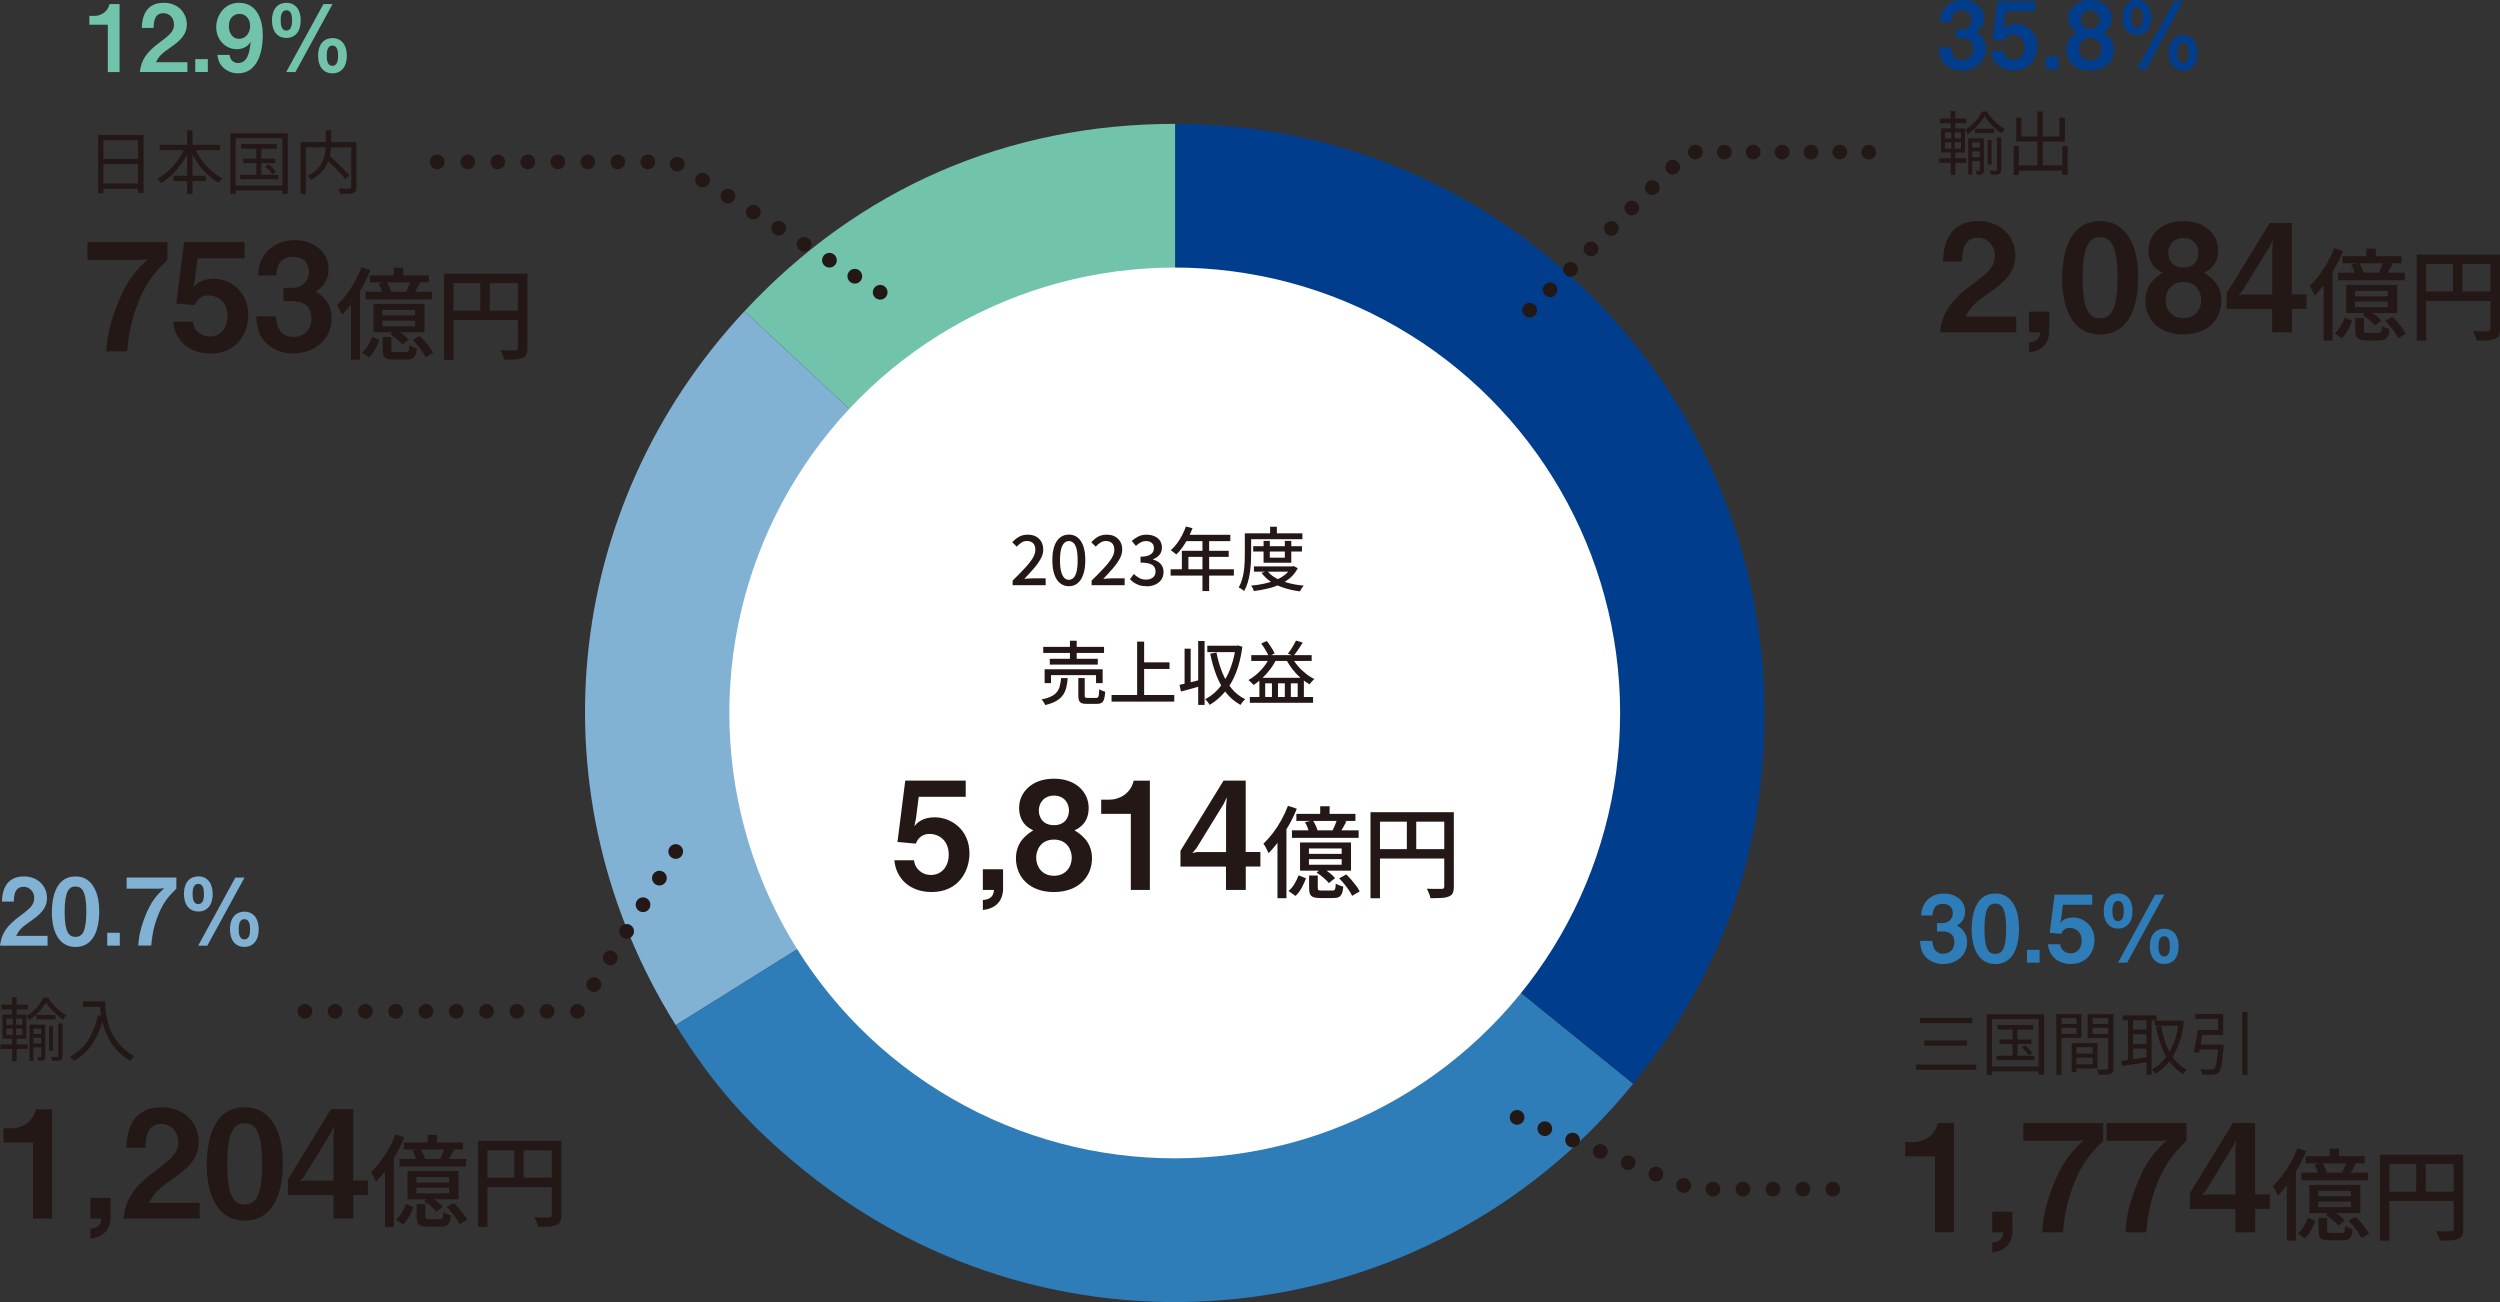<?xml version="1.0" encoding="UTF-8"?>
<svg id="_レイヤー_2" data-name="レイヤー_2" xmlns="http://www.w3.org/2000/svg" viewBox="0 0 339.93 177.05">
  <rect x="0" y="0" width="339.93" height="177.05" fill="#333333" stroke="none"/>
  <defs>
    <style>
      .cls-1 {
        fill: #2e7db9;
      }

      .cls-2 {
        stroke-dasharray: 0 4.08;
      }

      .cls-2, .cls-3, .cls-4, .cls-5, .cls-6, .cls-7 {
        fill: none;
        stroke: #231815;
        stroke-linecap: round;
        stroke-linejoin: round;
        stroke-width: 2px;
      }

      .cls-8 {
        fill: #81b2d4;
      }

      .cls-9 {
        fill: #fff;
      }

      .cls-4 {
        stroke-dasharray: 0 4.25;
      }

      .cls-5 {
        stroke-dasharray: 0 4.08;
      }

      .cls-10 {
        fill: #71c3ac;
      }

      .cls-11 {
        fill: #231815;
      }

      .cls-6 {
        stroke-dasharray: 0 3.93;
      }

      .cls-12 {
        fill: #003e8d;
      }

      .cls-7 {
        stroke-dasharray: 0 4.12;
      }
    </style>
  </defs>
  <g id="_レイヤー_1-2" data-name="レイヤー_1">
    <g>
      <g>
        <g>
          <path class="cls-10" d="M159.81,96.94l-58.58-54.63c15.6-16.73,35.71-25.47,58.58-25.47v80.1Z"/>
          <path class="cls-8" d="M159.81,96.94l-67.93,42.45c-19.41-31.06-15.63-70.29,9.35-97.08l58.58,54.63Z"/>
          <path class="cls-1" d="M159.81,96.94l62.25,50.41c-27.84,34.38-78.28,39.68-112.66,11.84-7.56-6.12-12.36-11.55-17.52-19.8l67.93-42.45Z"/>
          <path class="cls-12" d="M159.81,96.94V16.84c44.24,0,80.1,35.86,80.1,80.1,0,19.16-5.8,35.52-17.85,50.41l-62.25-50.41Z"/>
        </g>
        <circle class="cls-9" cx="159.73" cy="96.94" r="60.56"/>
      </g>
      <g>
        <path class="cls-11" d="M137.69,79.57v-.63c.65-.63,1.2-1.2,1.66-1.69.46-.49.81-.94,1.06-1.34.24-.4.37-.77.37-1.13,0-.25-.04-.47-.13-.65-.08-.18-.21-.32-.39-.42-.17-.1-.39-.15-.65-.15s-.52.08-.74.23c-.23.15-.43.33-.62.54l-.61-.6c.3-.33.61-.58.94-.76.33-.18.72-.27,1.18-.27.42,0,.79.08,1.1.25.31.17.56.41.73.71.17.3.26.66.26,1.07s-.11.82-.34,1.24c-.23.42-.54.86-.93,1.31-.39.45-.83.93-1.31,1.43.18-.02.38-.04.58-.05s.39-.02.56-.02h1.77v.93h-4.48Z"/>
        <path class="cls-11" d="M145.34,79.71c-.46,0-.87-.14-1.2-.41-.34-.27-.6-.67-.78-1.2s-.27-1.17-.27-1.93.09-1.4.27-1.91c.18-.52.44-.9.78-1.17s.74-.4,1.2-.4.85.13,1.19.4c.33.26.59.65.77,1.17.18.51.27,1.15.27,1.91s-.09,1.4-.27,1.93-.44.92-.77,1.2c-.33.27-.73.41-1.19.41ZM145.34,78.84c.23,0,.44-.09.62-.26s.32-.46.42-.85c.1-.39.15-.91.15-1.55s-.05-1.16-.15-1.54c-.1-.38-.24-.65-.42-.82-.18-.17-.39-.25-.62-.25s-.44.08-.62.25c-.18.17-.33.44-.43.82-.1.38-.16.89-.16,1.54s.05,1.17.16,1.55c.1.39.25.67.43.85.18.18.39.26.62.26Z"/>
        <path class="cls-11" d="M148.43,79.57v-.63c.65-.63,1.2-1.2,1.66-1.69.46-.49.81-.94,1.06-1.34.24-.4.37-.77.37-1.13,0-.25-.04-.47-.13-.65-.08-.18-.21-.32-.39-.42-.17-.1-.39-.15-.65-.15s-.52.08-.74.23c-.23.15-.43.33-.62.54l-.61-.6c.3-.33.61-.58.94-.76.33-.18.72-.27,1.18-.27.42,0,.79.08,1.1.25.31.17.56.41.73.71.17.3.26.66.26,1.07s-.11.82-.34,1.24c-.23.42-.54.86-.93,1.31-.39.45-.83.93-1.31,1.43.18-.02.38-.04.58-.05s.39-.02.56-.02h1.77v.93h-4.48Z"/>
        <path class="cls-11" d="M155.91,79.71c-.36,0-.69-.04-.97-.13s-.53-.21-.74-.35c-.21-.15-.4-.31-.56-.48l.53-.7c.21.2.44.38.71.53.26.15.57.23.93.23.26,0,.49-.04.69-.13s.35-.21.46-.38c.11-.16.16-.36.16-.58,0-.25-.06-.47-.18-.65-.12-.18-.33-.32-.63-.42-.3-.1-.71-.15-1.23-.15v-.81c.46,0,.82-.05,1.08-.16.26-.1.45-.24.57-.41.12-.17.17-.37.17-.58,0-.3-.09-.54-.28-.71-.19-.17-.45-.26-.78-.26-.26,0-.51.06-.74.18-.23.12-.44.28-.65.48l-.56-.68c.28-.24.58-.45.9-.61.33-.16.69-.24,1.08-.24s.78.07,1.1.21.57.34.75.6c.18.26.27.58.27.95,0,.39-.11.71-.33.98-.22.26-.51.46-.87.6v.05c.26.06.5.17.72.32.22.15.39.34.51.57.13.23.19.5.19.81,0,.41-.11.76-.32,1.05-.21.29-.49.51-.84.66-.35.15-.74.23-1.16.23Z"/>
        <path class="cls-11" d="M159.17,77.4h8.6v.87h-8.6v-.87ZM161.25,71.59l.9.24c-.18.46-.38.91-.61,1.35s-.48.85-.75,1.23-.55.71-.85.99c-.06-.05-.13-.11-.22-.19-.09-.08-.19-.15-.28-.22-.1-.07-.18-.13-.26-.16.3-.26.57-.56.83-.9.26-.34.49-.71.7-1.11s.39-.81.54-1.22ZM160.7,74.89h6.37v.83h-5.48v2.12h-.89v-2.95ZM161.25,72.72h6.04v.86h-6.47l.43-.86ZM163.5,73.16h.91v7.21h-.91v-7.21Z"/>
        <path class="cls-11" d="M169.26,72.52h.86v2.69c0,.37-.01.78-.03,1.22-.02.45-.07.9-.13,1.37s-.16.92-.29,1.36c-.13.44-.3.84-.5,1.21-.05-.05-.12-.11-.21-.17-.09-.07-.18-.13-.28-.19-.09-.06-.18-.1-.25-.13.19-.34.35-.71.46-1.1.11-.4.2-.8.25-1.22.05-.42.09-.83.1-1.23s.02-.77.02-1.11v-2.69ZM169.71,72.52h7.38v.8h-7.38v-.8ZM175.57,77.01h.18l.16-.04.55.29c-.26.5-.59.93-1,1.29-.41.35-.88.65-1.4.9-.53.25-1.09.44-1.69.58s-1.23.26-1.88.34c-.02-.11-.08-.23-.15-.38-.08-.15-.15-.27-.22-.36.6-.06,1.18-.14,1.74-.26.56-.12,1.09-.28,1.57-.48.49-.2.91-.44,1.28-.73.37-.29.65-.63.85-1.03v-.12ZM170.4,74.27h6.63v.72h-6.63v-.72ZM170.5,77.01h5.3v.72h-5.3v-.72ZM172.3,77.6c.29.39.68.72,1.18,1,.5.28,1.07.5,1.71.67.64.17,1.34.29,2.08.36-.06.06-.12.14-.19.24-.07.09-.13.19-.19.28-.06.09-.1.18-.14.26-.77-.1-1.49-.26-2.15-.47-.66-.21-1.25-.49-1.77-.82-.52-.34-.95-.75-1.3-1.22l.77-.28ZM171.81,73.54h.85v2.29h2.04v-2.29h.88v2.98h-3.77v-2.98ZM172.7,71.62h.92v1.35h-.92v-1.35Z"/>
      </g>
      <g>
        <path class="cls-11" d="M144.27,92.2h.91c-.04.48-.1.92-.2,1.3-.1.39-.25.73-.47,1.03-.21.3-.51.56-.9.79-.39.22-.89.41-1.5.55-.02-.08-.06-.16-.11-.25s-.12-.19-.18-.28-.13-.17-.19-.23c.55-.12,1-.26,1.33-.43s.59-.37.77-.61c.18-.24.3-.51.38-.82s.13-.66.17-1.05ZM141.85,87.96h8.27v.82h-8.27v-.82ZM142.04,91h7.89v1.89h-.9v-1.09h-6.12v1.09h-.87v-1.89ZM142.74,89.58h6.53v.79h-6.53v-.79ZM145.48,87.12h.92v2.88h-.92v-2.88ZM146.6,92.2h.89v2.37c0,.14.02.24.08.27s.17.06.35.06h1.12c.11,0,.2-.03.25-.08s.09-.17.12-.34c.02-.17.04-.43.06-.77.06.05.14.1.24.14.09.04.19.08.3.12.1.03.19.06.27.09-.03.43-.08.77-.16,1.01-.08.24-.2.41-.35.5-.16.09-.37.14-.63.14h-1.32c-.32,0-.57-.03-.74-.1-.17-.07-.29-.19-.36-.35s-.1-.39-.1-.67v-2.39Z"/>
        <path class="cls-11" d="M151.14,94.5h8.53v.9h-8.53v-.9ZM154.62,87.24h.95v7.74h-.95v-7.74ZM155.13,90.06h3.89v.9h-3.89v-.9Z"/>
        <path class="cls-11" d="M160.39,93.12c.37-.08.82-.18,1.34-.31.52-.13,1.05-.26,1.58-.4l.11.83c-.49.14-.98.28-1.48.42s-.95.26-1.36.37l-.2-.91ZM161.07,88.2h.83v5.1h-.83v-5.1ZM162.92,87.16h.87v8.69h-.87v-8.69ZM168.03,87.8h.15l.16-.04.59.18c-.18,1.34-.47,2.52-.87,3.54-.4,1.02-.91,1.89-1.52,2.61s-1.3,1.31-2.07,1.75c-.04-.08-.09-.17-.16-.27-.07-.1-.15-.19-.22-.28-.08-.09-.15-.17-.23-.22.53-.26,1.03-.62,1.48-1.06.45-.45.86-.97,1.22-1.58.36-.61.67-1.28.91-2.03.25-.74.43-1.55.55-2.41v-.2ZM164.16,87.8h4.1v.87h-4.1v-.87ZM165.41,88.73c.18.96.44,1.86.77,2.68.33.83.76,1.56,1.27,2.19.51.63,1.14,1.12,1.87,1.48-.07.05-.14.12-.23.21-.08.09-.16.19-.24.29-.08.1-.14.19-.18.27-.77-.43-1.42-.98-1.95-1.65-.53-.68-.97-1.46-1.32-2.36-.35-.9-.63-1.88-.84-2.96l.85-.15Z"/>
        <path class="cls-11" d="M172.7,89.28l.89.27c-.23.5-.51.97-.85,1.41-.33.45-.69.85-1.08,1.22-.39.37-.79.69-1.22.96-.04-.06-.11-.14-.19-.22-.08-.08-.17-.17-.26-.25-.09-.08-.17-.15-.24-.2.62-.35,1.19-.8,1.71-1.36.52-.55.93-1.16,1.23-1.83ZM169.94,94.77h8.6v.79h-8.6v-.79ZM170.14,89.08h8.21v.79h-8.21v-.79ZM171.23,92.16h6.06v3.02h-.84v-2.27h-.93v2.27h-.82v-2.27h-.93v2.27h-.82v-2.27h-.92v2.27h-.79v-3.02ZM171.49,87.5l.75-.34c.14.17.29.35.42.56.14.2.27.4.38.59s.21.37.28.53l-.8.41c-.06-.16-.15-.35-.26-.55s-.23-.41-.37-.62c-.13-.21-.27-.4-.41-.58ZM175.63,89.29c.2.41.46.81.79,1.2.32.39.68.74,1.08,1.06.39.32.8.58,1.21.78-.06.05-.13.12-.22.21s-.16.18-.23.26c-.07.09-.13.17-.18.25-.43-.23-.84-.53-1.25-.89-.41-.36-.78-.76-1.12-1.2-.34-.44-.63-.9-.88-1.38l.78-.29ZM176.21,87.1l.93.28c-.2.31-.41.63-.63.96-.22.32-.43.6-.62.82l-.77-.27c.13-.16.26-.35.4-.56.14-.21.27-.42.39-.64.12-.22.22-.42.31-.6Z"/>
      </g>
      <g>
        <path class="cls-11" d="M126.66,121.29c-2.97,0-4.84-1.87-5.05-4.32h2.67c.08,1,.94,2,2.32,2s2.4-1.1,2.4-2.75c0-2.1-1.51-2.83-2.56-2.83-.33,0-1.4,0-1.91,1.32l-2.5-.22,1.06-8.35h8.22v2.2h-6.39l-.37,2.93-.22,1.06c.35-.41,1.06-1.2,2.77-1.2,2.2,0,4.72,1.65,4.72,4.91,0,2.3-1.4,5.25-5.15,5.25Z"/>
        <path class="cls-11" d="M136.39,118.19v2.65c0,.39-.02,2.61-2.75,2.89v-1.36c1.38-.06,1.47-.94,1.51-1.36h-1.51v-2.81h2.75Z"/>
        <path class="cls-11" d="M143.31,121.29c-3.34.02-5.17-2.08-5.17-4.58,0-2.28,1.53-3.28,2.36-3.81-1.79-.79-1.93-2.36-1.93-3.05,0-2.06,1.67-3.97,4.74-3.97s4.72,1.91,4.72,3.97c0,.73-.14,2.26-1.93,3.05.85.53,2.38,1.53,2.38,3.81,0,2.5-1.85,4.58-5.17,4.58ZM143.31,114.16c-1.85,0-2.42,1.49-2.42,2.46,0,1.16.75,2.46,2.42,2.46s2.42-1.3,2.42-2.46c0-.98-.59-2.46-2.42-2.46ZM143.31,108.18c-1.36,0-2.06,1-2.06,2.02,0,.96.57,2,2.06,2s2.04-1.04,2.04-2c0-1.02-.67-2.02-2.04-2.02Z"/>
        <path class="cls-11" d="M153.76,121v-10.34h-4.03v-1.93h1.18c1.08,0,2.79-.65,3.24-2.58h2.2v14.86h-2.58Z"/>
        <path class="cls-11" d="M169.39,117.83v3.18h-2.69v-3.18h-6.19v-2.14l5.86-9.55h3.01v9.71h2v1.97h-2ZM166.4,109.28l-3.7,6.03-.57.69.57-.14h4.01v-6.13l.1-1.34-.41.9Z"/>
        <path class="cls-11" d="M175.14,109.57l1.19.39c-.3.75-.65,1.5-1.07,2.23s-.85,1.43-1.32,2.09c-.47.66-.96,1.23-1.45,1.73-.04-.1-.1-.23-.18-.39-.08-.16-.17-.33-.26-.5-.09-.17-.18-.3-.26-.4.44-.42.87-.9,1.29-1.45.42-.55.8-1.14,1.15-1.77.35-.63.65-1.28.9-1.94ZM173.7,113.21l1.21-1.22h.01v10.14h-1.22v-8.92ZM176.58,119.02l1,.41c-.15.41-.35.83-.58,1.27-.23.44-.51.81-.85,1.12l-.95-.67c.31-.25.58-.58.82-.98.24-.4.42-.78.55-1.15ZM175.67,112.9h9.07v1.03h-9.07v-1.03ZM176.27,110.66h8.03v.96h-8.03v-.96ZM176.77,114.55h6.93v3.84h-6.93v-3.84ZM177.43,111.79l1.09-.23c.13.2.25.42.37.67.12.25.21.47.25.67l-1.14.26c-.05-.18-.12-.4-.22-.67-.1-.26-.22-.5-.35-.71ZM177.98,115.37v.73h4.45v-.73h-4.45ZM177.98,116.82v.76h4.45v-.76h-4.45ZM178,119.05h1.18v1.7c0,.14.03.24.1.28.06.04.21.06.43.06h1.45c.12,0,.21-.02.27-.06.06-.04.11-.13.14-.27.03-.14.04-.35.05-.62.12.08.28.16.48.24s.39.13.55.17c-.04.42-.1.74-.2.96-.1.23-.24.38-.42.47-.18.09-.43.13-.73.13h-1.74c-.42,0-.74-.04-.96-.12-.23-.08-.38-.22-.47-.41-.09-.2-.13-.47-.13-.81v-1.71ZM179.03,118.64l.77-.62c.33.19.65.41.98.67.33.25.58.49.75.71l-.84.68c-.16-.21-.4-.45-.73-.73-.32-.28-.64-.51-.94-.7ZM179.51,109.63h1.28v1.53h-1.28v-1.53ZM181.79,111.38l1.29.31c-.15.28-.31.56-.46.83s-.3.51-.43.71l-1-.29c.11-.24.22-.5.35-.79.12-.29.21-.55.26-.77ZM182.09,119.43l.96-.53c.24.22.47.46.71.74.24.28.46.55.66.82.2.27.35.52.46.75l-1.03.6c-.1-.22-.24-.47-.43-.75s-.4-.56-.63-.85c-.23-.29-.46-.54-.7-.78Z"/>
        <path class="cls-11" d="M186.35,110.44h10.64v1.28h-9.35v10.42h-1.29v-11.7ZM187.06,115.46h9.95v1.28h-9.95v-1.28ZM191.29,111.11h1.28v4.99h-1.28v-4.99ZM196.39,110.44h1.29v10.11c0,.37-.05.66-.14.87-.09.21-.27.37-.54.47-.24.11-.57.18-.98.2-.41.03-.91.04-1.52.04-.02-.13-.05-.27-.11-.42-.05-.15-.11-.31-.18-.46-.06-.15-.13-.29-.2-.41.3,0,.58.02.85.02s.51,0,.73,0c.21,0,.36,0,.44,0,.13,0,.22-.02.27-.07s.08-.13.08-.25v-10.1Z"/>
      </g>
      <g>
        <path class="cls-11" d="M263.68,21.51h3.67v.63h-3.67v-.63ZM263.79,16.12h3.59v.63h-3.59v-.63ZM263.94,17.46h3.24v3.28h-3.24v-3.28ZM264.46,17.99v.85h2.18v-.85h-2.18ZM264.46,19.35v.87h2.18v-.87h-2.18ZM265.23,15.1h.63v2.6h-.63v-2.6ZM265.32,17.73h.47v2.74h.08v3.32h-.62v-3.32h.08v-2.74ZM269.85,15.81c-.15.27-.35.55-.58.85-.24.29-.5.58-.79.85-.29.27-.59.51-.91.72-.04-.09-.1-.19-.16-.3-.07-.11-.13-.21-.19-.28.32-.19.63-.42.92-.69.29-.27.56-.57.8-.88s.43-.62.57-.91h.65c.19.32.42.63.69.93.26.3.54.58.84.82.29.25.59.45.89.62-.06.08-.13.18-.2.3-.07.12-.13.22-.18.32-.29-.18-.58-.4-.87-.66-.29-.26-.56-.53-.81-.82-.25-.29-.47-.57-.65-.85ZM267.63,18.82h1.76v.54h-1.24v4.39h-.52v-4.93ZM267.95,20.09h1.54v.5h-1.54v-.5ZM267.95,21.38h1.54v.54h-1.54v-.54ZM268.54,17.51h2.61v.59h-2.61v-.59ZM269.22,18.82h.53v4.34c0,.13-.01.24-.04.32-.03.08-.08.14-.17.19-.08.04-.17.07-.3.08-.12,0-.27.01-.44.01,0-.07-.02-.15-.06-.25-.03-.1-.06-.18-.09-.26h.47c.06,0,.09-.03.09-.1v-4.33ZM270.27,19.03h.53v3.32h-.53v-3.32ZM271.55,18.67h.57v4.41c0,.16-.02.28-.06.37-.04.09-.11.16-.22.21-.11.04-.25.07-.43.08-.18,0-.41.01-.68.01-.01-.08-.04-.17-.07-.27-.03-.1-.07-.19-.12-.27.2,0,.38,0,.54,0s.26,0,.31,0c.1,0,.15-.05.15-.13v-4.41Z"/>
        <path class="cls-11" d="M273.8,19.87h.71v3.91h-.71v-3.91ZM274.15,22.49h6.65v.7h-6.65v-.7ZM274.15,16h.71v2.57h5.17v-2.57h.73v3.25h-6.61v-3.25ZM277.03,15.16h.73v7.73h-.73v-7.73ZM280.42,19.87h.73v3.89h-.73v-3.89Z"/>
      </g>
      <g>
        <path class="cls-11" d="M263.78,45.18c.37-2.65,1.28-4.23,4.64-6.7,2.18-1.59,2.83-2.4,2.83-3.7,0-1.4-.98-2.46-2.32-2.46-2.06,0-2.12,2.14-2.14,3.24h-2.59c.04-1.32.2-5.5,4.8-5.5,3.05,0,5.03,2.12,5.03,4.72,0,2.38-1.69,3.72-3.62,5.07-1.99,1.38-2.5,1.95-3.13,3.2h6.88v2.14h-10.38Z"/>
        <path class="cls-11" d="M278.64,42.37v2.65c0,.39-.02,2.61-2.75,2.89v-1.36c1.38-.06,1.47-.94,1.51-1.36h-1.51v-2.81h2.75Z"/>
        <path class="cls-11" d="M285.56,45.47c-4.72,0-5.17-5.54-5.17-7.45,0-2.44.43-7.96,5.17-7.96,1.87,0,3.11.92,3.91,2.18,1.02,1.63,1.26,3.6,1.26,5.52s-.31,7.71-5.17,7.71ZM285.52,32.26c-1.36,0-2.34,1-2.34,5.5-.02,4.7,1.06,5.52,2.38,5.52,1.49,0,2.36-1.14,2.36-5.52,0-4.7-1.06-5.5-2.4-5.5Z"/>
        <path class="cls-11" d="M296.88,45.47c-3.34.02-5.17-2.08-5.17-4.58,0-2.28,1.53-3.28,2.36-3.81-1.79-.79-1.93-2.36-1.93-3.05,0-2.06,1.67-3.97,4.74-3.97s4.72,1.91,4.72,3.97c0,.73-.14,2.26-1.93,3.05.85.53,2.38,1.53,2.38,3.81,0,2.5-1.85,4.58-5.17,4.58ZM296.88,38.34c-1.85,0-2.42,1.49-2.42,2.46,0,1.16.75,2.46,2.42,2.46s2.42-1.3,2.42-2.46c0-.98-.59-2.46-2.42-2.46ZM296.88,32.36c-1.36,0-2.06,1-2.06,2.02,0,.96.57,2,2.06,2s2.04-1.04,2.04-2c0-1.02-.67-2.02-2.04-2.02Z"/>
        <path class="cls-11" d="M311.64,42.01v3.18h-2.69v-3.18h-6.19v-2.14l5.86-9.55h3.01v9.71h2v1.97h-2ZM308.65,33.46l-3.7,6.03-.57.69.57-.14h4.01v-6.13l.1-1.34-.41.9Z"/>
        <path class="cls-11" d="M317.39,33.75l1.19.39c-.3.75-.65,1.5-1.07,2.23s-.85,1.43-1.32,2.09c-.47.66-.96,1.23-1.45,1.73-.04-.1-.1-.23-.18-.39-.08-.16-.17-.33-.26-.5-.09-.17-.18-.3-.26-.4.44-.42.87-.9,1.29-1.45.42-.55.8-1.14,1.15-1.77.35-.63.65-1.28.9-1.94ZM315.95,37.39l1.21-1.22h.01v10.14h-1.22v-8.92ZM318.83,43.2l1,.41c-.15.41-.35.83-.58,1.27-.23.44-.51.81-.85,1.12l-.95-.67c.31-.25.58-.58.82-.98.24-.4.42-.78.55-1.15ZM317.92,37.08h9.07v1.03h-9.07v-1.03ZM318.51,34.84h8.03v.96h-8.03v-.96ZM319.02,38.73h6.93v3.84h-6.93v-3.84ZM319.68,35.97l1.09-.23c.13.2.25.42.37.67.12.25.21.47.25.67l-1.14.26c-.05-.18-.12-.4-.22-.67-.1-.26-.22-.5-.35-.71ZM320.22,39.55v.73h4.45v-.73h-4.45ZM320.22,41v.76h4.45v-.76h-4.45ZM320.25,43.23h1.18v1.7c0,.14.03.24.1.28.06.04.21.06.43.06h1.45c.12,0,.21-.02.27-.06.06-.04.11-.13.14-.27.03-.14.04-.35.05-.62.12.08.28.16.48.24s.39.13.55.17c-.04.42-.1.74-.2.96-.1.23-.24.38-.42.47-.18.09-.43.13-.73.13h-1.74c-.42,0-.74-.04-.96-.12-.23-.08-.38-.22-.47-.41-.09-.2-.13-.47-.13-.81v-1.71ZM321.28,42.82l.77-.62c.33.19.65.41.98.67.33.25.58.49.75.71l-.84.68c-.16-.21-.4-.45-.73-.73-.32-.28-.64-.51-.94-.7ZM321.76,33.81h1.28v1.53h-1.28v-1.53ZM324.04,35.56l1.29.31c-.15.28-.31.56-.46.83s-.3.51-.43.71l-1-.29c.11-.24.22-.5.35-.79.12-.29.21-.55.26-.77ZM324.33,43.61l.96-.53c.24.22.47.46.71.74.24.28.46.55.66.82.2.27.35.52.46.75l-1.03.6c-.1-.22-.24-.47-.43-.75s-.4-.56-.63-.85c-.23-.29-.46-.54-.7-.78Z"/>
        <path class="cls-11" d="M328.6,34.62h10.64v1.28h-9.35v10.42h-1.29v-11.7ZM329.3,39.64h9.95v1.28h-9.95v-1.28ZM333.54,35.29h1.28v4.99h-1.28v-4.99ZM338.64,34.62h1.29v10.11c0,.37-.05.66-.14.87-.09.21-.27.37-.54.47-.24.11-.57.18-.98.2-.41.03-.91.04-1.52.04-.02-.13-.05-.27-.11-.42-.05-.15-.11-.31-.18-.46-.06-.15-.13-.29-.2-.41.3,0,.58.02.85.02s.51,0,.73,0c.21,0,.36,0,.44,0,.13,0,.22-.02.27-.07s.08-.13.08-.25v-10.1Z"/>
      </g>
      <g>
        <path class="cls-11" d="M260.52,144.75h8.19v.72h-8.19v-.72ZM261.07,138.4h7.12v.72h-7.12v-.72ZM261.67,141.48h5.78v.71h-5.78v-.71Z"/>
        <path class="cls-11" d="M270.14,137.91h7.8v8.24h-.74v-7.58h-6.34v7.58h-.72v-8.24ZM270.52,145.02h7.02v.66h-7.02v-.66ZM271.48,143.55h5.17v.6h-5.17v-.6ZM271.61,139.37h4.84v.63h-4.84v-.63ZM271.87,141.35h4.35v.61h-4.35v-.61ZM273.65,139.57h.67v4.31h-.67v-4.31ZM274.91,142.38l.46-.25c.18.15.36.32.55.52.18.19.32.37.41.52l-.49.29c-.09-.15-.23-.33-.41-.53-.18-.2-.35-.38-.53-.54Z"/>
        <path class="cls-11" d="M279.6,137.89h.71v8.27h-.71v-8.27ZM279.95,139.23h2.62v.52h-2.62v-.52ZM280,137.89h3.01v3.23h-3.01v-.54h2.35v-2.15h-2.35v-.55ZM281.69,141.84h.64v3.92h-.64v-3.92ZM281.99,141.84h3.21v3.44h-3.21v-.56h2.55v-2.33h-2.55v-.56ZM282.03,143.26h2.85v.55h-2.85v-.55ZM287.02,137.89v.55h-2.48v2.16h2.48v.55h-3.15v-3.25h3.15ZM284.29,139.23h2.68v.52h-2.68v-.52ZM286.66,137.89h.72v7.33c0,.22-.03.39-.09.52-.06.13-.17.22-.32.28-.15.06-.36.1-.62.11s-.59.02-.98.02c-.01-.07-.03-.15-.06-.24-.03-.09-.06-.18-.09-.26s-.07-.16-.1-.23c.19,0,.37,0,.55,0h.77c.08,0,.14-.02.17-.06s.05-.09.05-.17v-7.32Z"/>
        <path class="cls-11" d="M288.43,144.24c.31-.04.67-.09,1.07-.15s.83-.11,1.29-.18c.46-.07.91-.13,1.37-.2l.04.65c-.65.11-1.29.21-1.94.32-.64.1-1.21.19-1.7.26l-.13-.7ZM288.62,138.07h4.6v.67h-4.6v-.67ZM289.35,138.32h.68v6.11h-.68v-6.11ZM289.73,139.99h2.44v.64h-2.44v-.64ZM289.73,141.95h2.44v.64h-2.44v-.64ZM291.87,138.32h.69v7.81h-.69v-7.81ZM296.25,138.78h.13l.12-.03.45.12c-.15,1.26-.4,2.34-.76,3.26-.36.92-.8,1.7-1.33,2.34-.53.64-1.13,1.15-1.81,1.54-.06-.09-.13-.19-.22-.31s-.17-.21-.24-.28c.62-.32,1.18-.78,1.69-1.38.5-.6.92-1.32,1.27-2.18.34-.85.58-1.83.71-2.94v-.16ZM292.98,138.78h3.49v.69h-3.49v-.69ZM293.84,139.51c.17.9.41,1.75.71,2.52.31.78.69,1.46,1.15,2.05.46.59,1.02,1.05,1.66,1.38-.05.04-.11.1-.17.17-.06.07-.12.14-.18.21s-.1.14-.14.2c-.69-.38-1.27-.89-1.75-1.51s-.88-1.35-1.2-2.18c-.32-.83-.58-1.73-.78-2.72l.68-.13Z"/>
        <path class="cls-11" d="M298.83,140.05h.73c-.06.34-.12.7-.18,1.08-.07.38-.13.75-.2,1.1-.07.35-.13.66-.19.93l-.71-.11c.06-.26.13-.57.2-.91s.14-.7.2-1.06c.06-.37.11-.71.16-1.02ZM299.08,140.05h2.52v-1.51h-3.1v-.66h3.79v2.83h-3.21v-.66ZM298.84,142.04h2.99v.66h-3.09l.1-.66ZM301.61,142.04h.73c0,.08,0,.15,0,.2s0,.09,0,.13c-.06.74-.12,1.34-.17,1.81s-.13.83-.21,1.08c-.08.26-.17.44-.28.56-.1.11-.21.18-.32.22-.12.04-.26.07-.44.08-.15.01-.36.02-.64.01-.27,0-.56-.01-.86-.02,0-.11-.03-.24-.08-.38-.04-.14-.1-.26-.18-.36.31.03.61.04.89.05.28,0,.48.01.59.01.1,0,.18,0,.25-.02.06-.01.12-.04.17-.08.09-.08.17-.23.23-.46.07-.23.12-.57.18-1.01s.11-1.02.16-1.72v-.1ZM304.88,137.58h.71v8.57h-.71v-8.57Z"/>
      </g>
      <g>
        <path class="cls-11" d="M263.1,167.56v-10.34h-4.03v-1.93h1.18c1.08,0,2.79-.65,3.24-2.58h2.2v14.86h-2.58Z"/>
        <path class="cls-11" d="M273.64,164.75v2.65c0,.39-.02,2.61-2.75,2.89v-1.36c1.38-.06,1.47-.94,1.51-1.36h-1.51v-2.81h2.75Z"/>
        <path class="cls-11" d="M282.03,160.88c-1.16,2.89-1.34,4.91-1.53,6.68h-2.83c.1-1.36.22-3.01,1.4-6.11,1.38-3.66,2.73-4.97,4.25-6.43l-.92.1h-7.29v-2.42h10.87v2.42c-1.24,1.22-2.75,2.69-3.97,5.76Z"/>
        <path class="cls-11" d="M293.35,160.88c-1.16,2.89-1.34,4.91-1.53,6.68h-2.83c.1-1.36.22-3.01,1.4-6.11,1.38-3.66,2.73-4.97,4.25-6.43l-.92.1h-7.29v-2.42h10.87v2.42c-1.24,1.22-2.75,2.69-3.97,5.76Z"/>
        <path class="cls-11" d="M306.64,164.38v3.18h-2.69v-3.18h-6.19v-2.14l5.86-9.55h3.01v9.71h2v1.97h-2ZM303.65,155.83l-3.7,6.03-.57.69.57-.14h4.01v-6.13l.1-1.34-.41.9Z"/>
        <path class="cls-11" d="M312.39,156.13l1.19.39c-.3.75-.65,1.5-1.07,2.23s-.85,1.43-1.32,2.09c-.47.66-.96,1.23-1.45,1.73-.04-.1-.1-.23-.18-.39-.08-.16-.17-.33-.26-.5-.09-.17-.18-.3-.26-.4.44-.42.87-.9,1.29-1.45.42-.55.8-1.14,1.15-1.77.35-.63.65-1.28.9-1.94ZM310.95,159.77l1.21-1.22h.01v10.14h-1.22v-8.92ZM313.82,165.58l1,.41c-.15.41-.35.83-.58,1.27-.23.44-.51.81-.85,1.12l-.95-.67c.31-.25.58-.58.82-.98.24-.4.42-.78.55-1.15ZM312.92,159.45h9.07v1.03h-9.07v-1.03ZM313.51,157.21h8.03v.96h-8.03v-.96ZM314.01,161.11h6.93v3.84h-6.93v-3.84ZM314.68,158.34l1.09-.23c.13.2.25.42.37.67.12.25.21.47.25.67l-1.14.26c-.05-.18-.12-.4-.22-.67-.1-.26-.22-.5-.35-.71ZM315.22,161.92v.73h4.45v-.73h-4.45ZM315.22,163.38v.76h4.45v-.76h-4.45ZM315.25,165.6h1.18v1.7c0,.14.03.24.1.28.06.04.21.06.43.06h1.45c.12,0,.21-.02.27-.06.06-.04.11-.13.14-.27.03-.14.04-.35.05-.62.12.08.28.16.48.24s.39.13.55.17c-.04.42-.1.74-.2.96-.1.23-.24.38-.42.47-.18.09-.43.13-.73.13h-1.74c-.42,0-.74-.04-.96-.12-.23-.08-.38-.22-.47-.41-.09-.2-.13-.47-.13-.81v-1.71ZM316.28,165.2l.77-.62c.33.19.65.41.98.67.33.25.58.49.75.71l-.84.68c-.16-.21-.4-.45-.73-.73-.32-.28-.64-.51-.94-.7ZM316.76,156.18h1.28v1.53h-1.28v-1.53ZM319.04,157.93l1.29.31c-.15.28-.31.56-.46.83s-.3.51-.43.71l-1-.29c.11-.24.22-.5.35-.79.12-.29.21-.55.26-.77ZM319.33,165.98l.96-.53c.24.22.47.46.71.74.24.28.46.55.66.82.2.27.35.52.46.75l-1.03.6c-.1-.22-.24-.47-.43-.75s-.4-.56-.63-.85c-.23-.29-.46-.54-.7-.78Z"/>
        <path class="cls-11" d="M323.6,157h10.64v1.28h-9.35v10.42h-1.29v-11.7ZM324.3,162.02h9.95v1.28h-9.95v-1.28ZM328.54,157.66h1.28v4.99h-1.28v-4.99ZM333.64,157h1.29v10.11c0,.37-.05.66-.14.87-.09.21-.27.37-.54.47-.24.11-.57.18-.98.2-.41.03-.91.04-1.52.04-.02-.13-.05-.27-.11-.42-.05-.15-.11-.31-.18-.46-.06-.15-.13-.29-.2-.41.3,0,.58.02.85.02s.51,0,.73,0c.21,0,.36,0,.44,0,.13,0,.22-.02.27-.07s.08-.13.08-.25v-10.1Z"/>
      </g>
      <g>
        <path class="cls-11" d="M13.34,18.35h6.18v7.88h-.75v-7.17h-4.7v7.22h-.73v-7.92ZM13.81,24.95h5.29v.71h-5.29v-.71ZM13.83,21.61h5.26v.7h-5.26v-.7Z"/>
        <path class="cls-11" d="M25.21,19.93l.64.21c-.28.67-.63,1.3-1.04,1.91-.41.61-.86,1.15-1.36,1.64-.5.49-1.01.89-1.55,1.2-.04-.06-.09-.12-.15-.19-.06-.07-.12-.14-.18-.21-.06-.07-.12-.13-.17-.18.4-.21.78-.46,1.15-.77.37-.31.73-.65,1.06-1.04.34-.39.64-.8.91-1.23.27-.43.5-.88.69-1.33ZM21.71,19.7h8.21v.72h-8.21v-.72ZM23.59,23.9h4.39v.72h-4.39v-.72ZM25.44,17.72h.74v8.66h-.74v-8.66ZM26.41,19.96c.25.6.57,1.17.97,1.73.4.56.84,1.06,1.33,1.5.49.44,1.01.8,1.55,1.06-.06.05-.12.11-.18.18-.07.07-.13.14-.19.22-.06.08-.12.15-.16.22-.55-.31-1.07-.7-1.57-1.18-.5-.48-.95-1.02-1.35-1.62-.4-.6-.74-1.23-1.02-1.88l.62-.22Z"/>
        <path class="cls-11" d="M31.33,18.13h7.8v8.24h-.74v-7.58h-6.34v7.58h-.72v-8.24ZM31.71,25.24h7.02v.66h-7.02v-.66ZM32.67,23.77h5.17v.6h-5.17v-.6ZM32.8,19.59h4.84v.63h-4.84v-.63ZM33.07,21.57h4.35v.61h-4.35v-.61ZM34.85,19.79h.67v4.31h-.67v-4.31ZM36.1,22.61l.46-.25c.18.15.36.32.55.52.18.19.32.37.41.52l-.49.29c-.09-.15-.23-.33-.41-.53-.18-.2-.35-.38-.53-.54Z"/>
        <path class="cls-11" d="M40.88,19.32h7.2v.7h-6.5v6.38h-.7v-7.07ZM44.3,17.71h.72v1.85c0,.3-.02.62-.05.95s-.1.67-.2,1.02c-.1.35-.25.69-.44,1.04-.2.35-.46.68-.79,1s-.73.62-1.22.91c-.03-.06-.08-.12-.14-.18-.06-.06-.12-.13-.19-.2-.07-.07-.13-.12-.18-.16.47-.25.86-.52,1.17-.81.31-.29.55-.59.73-.9.18-.31.31-.62.39-.93.08-.31.13-.61.16-.9.02-.3.04-.57.04-.84v-1.84ZM44.2,21.53l.53-.39c.24.21.49.43.75.67.26.24.52.49.77.73.25.25.49.49.71.72.22.23.4.44.55.62l-.58.46c-.14-.19-.32-.4-.53-.63-.21-.23-.44-.48-.69-.73-.25-.26-.5-.51-.76-.76-.26-.25-.51-.48-.75-.69ZM47.75,19.32h.7v6.12c0,.23-.03.41-.09.53-.06.12-.17.21-.33.28-.17.06-.4.09-.69.1-.29,0-.65.01-1.07.01-.01-.07-.03-.15-.06-.23-.03-.08-.05-.17-.09-.26s-.06-.16-.1-.23c.23,0,.44.01.65.01.2,0,.38,0,.54,0h.31c.09,0,.16-.03.19-.06.03-.03.05-.09.05-.17v-6.11Z"/>
      </g>
      <g>
        <path class="cls-11" d="M18.81,41.1c-1.16,2.89-1.34,4.91-1.53,6.68h-2.83c.1-1.36.22-3.01,1.4-6.11,1.38-3.66,2.73-4.97,4.25-6.43l-.92.1h-7.29v-2.42h10.87v2.42c-1.24,1.22-2.75,2.69-3.97,5.76Z"/>
        <path class="cls-11" d="M28.6,48.07c-2.97,0-4.84-1.87-5.05-4.32h2.67c.08,1,.94,2,2.32,2s2.4-1.1,2.4-2.75c0-2.1-1.51-2.83-2.56-2.83-.33,0-1.4,0-1.91,1.32l-2.5-.22,1.06-8.35h8.22v2.2h-6.39l-.37,2.93-.22,1.06c.35-.41,1.06-1.2,2.77-1.2,2.2,0,4.72,1.65,4.72,4.91,0,2.3-1.4,5.25-5.15,5.25Z"/>
        <path class="cls-11" d="M39.9,48.07c-1.55,0-2.87-.57-3.77-1.47-.75-.77-1.12-1.51-1.3-3.58h2.71c.08,2.1,1.14,2.79,2.36,2.79,1.42,0,2.44-.98,2.44-2.52,0-1.69-1.06-2.34-2.65-2.34h-1.14v-1.81h1.14c1.42,0,2.32-.96,2.32-2.16,0-.73-.37-2.06-2.14-2.06-2.2,0-2.28,1.89-2.3,2.54h-2.46c.02-.73.08-1.61.75-2.67.88-1.36,2.44-2.14,4.19-2.14,2.3,0,4.62,1.4,4.62,3.89,0,2.08-1.3,2.81-1.77,3.07.77.51,2.2,1.42,2.2,3.64,0,2.99-2.42,4.8-5.21,4.8Z"/>
        <path class="cls-11" d="M49.17,36.35l1.19.39c-.3.75-.65,1.5-1.07,2.23s-.85,1.43-1.32,2.09c-.47.66-.96,1.23-1.45,1.73-.04-.1-.1-.23-.18-.39-.08-.16-.17-.33-.26-.5-.09-.17-.18-.3-.26-.4.44-.42.87-.9,1.29-1.45.42-.55.8-1.14,1.15-1.77.35-.63.65-1.28.9-1.94ZM47.73,39.99l1.21-1.22h.01v10.14h-1.22v-8.92ZM50.6,45.8l1,.41c-.15.41-.35.83-.58,1.27-.23.44-.51.81-.85,1.12l-.95-.67c.31-.25.58-.58.82-.98.24-.4.42-.78.55-1.15ZM49.69,39.68h9.07v1.03h-9.07v-1.03ZM50.29,37.44h8.03v.96h-8.03v-.96ZM50.79,41.33h6.93v3.84h-6.93v-3.84ZM51.46,38.57l1.09-.23c.13.2.25.42.37.67.12.25.21.47.25.67l-1.14.26c-.05-.18-.12-.4-.22-.67-.1-.26-.22-.5-.35-.71ZM52,42.15v.73h4.45v-.73h-4.45ZM52,43.6v.76h4.45v-.76h-4.45ZM52.03,45.83h1.18v1.7c0,.14.03.24.1.28.06.04.21.06.43.06h1.45c.12,0,.21-.02.27-.06.06-.04.11-.13.14-.27.03-.14.04-.35.05-.62.12.08.28.16.48.24s.39.13.55.17c-.04.42-.1.74-.2.96-.1.23-.24.38-.42.47-.18.09-.43.13-.73.13h-1.74c-.42,0-.74-.04-.96-.12-.23-.08-.38-.22-.47-.41-.09-.2-.13-.47-.13-.81v-1.71ZM53.06,45.42l.77-.62c.33.19.65.41.98.67.33.25.58.49.75.71l-.84.68c-.16-.21-.4-.45-.73-.73-.32-.28-.64-.51-.94-.7ZM53.54,36.41h1.28v1.53h-1.28v-1.53ZM55.82,38.16l1.29.31c-.15.28-.31.56-.46.83s-.3.51-.43.71l-1-.29c.11-.24.22-.5.35-.79.12-.29.21-.55.26-.77ZM56.11,46.21l.96-.53c.24.22.47.46.71.74.24.28.46.55.66.82.2.27.35.52.46.75l-1.03.6c-.1-.22-.24-.47-.43-.75s-.4-.56-.63-.85c-.23-.29-.46-.54-.7-.78Z"/>
        <path class="cls-11" d="M60.38,37.22h10.64v1.28h-9.35v10.42h-1.29v-11.7ZM61.08,42.24h9.95v1.28h-9.95v-1.28ZM65.31,37.89h1.28v4.99h-1.28v-4.99ZM70.42,37.22h1.29v10.11c0,.37-.05.66-.14.87-.09.21-.27.37-.54.47-.24.11-.57.18-.98.2-.41.03-.91.04-1.52.04-.02-.13-.05-.27-.11-.42-.05-.15-.11-.31-.18-.46-.06-.15-.13-.29-.2-.41.3,0,.58.02.85.02s.51,0,.73,0c.21,0,.36,0,.44,0,.13,0,.22-.02.27-.07s.08-.13.08-.25v-10.1Z"/>
      </g>
      <g>
        <path class="cls-11" d="M.08,142h3.67v.63H.08v-.63ZM.19,136.62h3.59v.63H.19v-.63ZM.34,137.96h3.24v3.28H.34v-3.28ZM.86,138.49v.85h2.18v-.85H.86ZM.86,139.85v.87h2.18v-.87H.86ZM1.63,135.6h.63v2.6h-.63v-2.6ZM1.72,138.23h.47v2.74h.08v3.32h-.62v-3.32h.08v-2.74ZM6.25,136.3c-.15.27-.35.55-.58.85-.24.29-.5.58-.79.85-.29.27-.59.51-.91.72-.04-.09-.1-.19-.16-.3-.07-.11-.13-.21-.19-.28.32-.19.63-.42.92-.69.29-.27.56-.57.8-.88s.43-.62.57-.91h.65c.19.32.42.63.69.93.26.3.54.58.84.82.29.25.59.45.89.62-.06.08-.13.18-.2.3-.07.12-.13.22-.18.32-.29-.18-.58-.4-.87-.66-.29-.26-.56-.53-.81-.82-.25-.29-.47-.57-.65-.85ZM4.02,139.32h1.76v.54h-1.24v4.39h-.52v-4.93ZM4.34,140.59h1.54v.5h-1.54v-.5ZM4.34,141.88h1.54v.54h-1.54v-.54ZM4.94,138.01h2.61v.59h-2.61v-.59ZM5.62,139.32h.53v4.34c0,.13-.01.24-.04.32-.03.08-.08.14-.17.19-.08.04-.17.07-.3.08-.12,0-.27.01-.44.01,0-.07-.02-.15-.06-.25-.03-.1-.06-.18-.09-.26h.47c.06,0,.09-.03.09-.1v-4.33ZM6.67,139.53h.53v3.32h-.53v-3.32ZM7.94,139.17h.57v4.41c0,.16-.02.28-.06.37-.04.09-.11.16-.22.21-.11.04-.25.07-.43.08-.18,0-.41.01-.68.01-.01-.08-.04-.17-.07-.27-.03-.1-.07-.19-.12-.27.2,0,.38,0,.54,0s.26,0,.31,0c.1,0,.15-.05.15-.13v-4.41Z"/>
        <path class="cls-11" d="M13.31,138.03l.8.14c-.23.96-.52,1.82-.88,2.58s-.8,1.44-1.31,2.02c-.51.58-1.12,1.08-1.81,1.48-.04-.05-.1-.11-.17-.18-.08-.07-.16-.14-.25-.21s-.16-.13-.22-.17c1.05-.55,1.88-1.3,2.5-2.25.62-.95,1.06-2.08,1.35-3.42ZM11.28,136.18h2.67v.72h-2.67v-.72ZM13.59,136.18h.72c0,.28.01.6.04.98.03.38.08.78.16,1.21s.21.88.38,1.34c.17.46.4.93.69,1.39.29.46.65.91,1.09,1.34.44.43.97.83,1.59,1.2-.05.04-.11.1-.19.17-.08.07-.15.15-.22.23-.07.08-.12.15-.16.2-.63-.38-1.17-.81-1.62-1.27-.45-.46-.82-.94-1.12-1.45s-.54-1.01-.72-1.51c-.18-.51-.31-1-.41-1.47s-.15-.92-.18-1.32c-.03-.41-.04-.76-.04-1.05Z"/>
      </g>
      <g>
        <path class="cls-11" d="M4.49,165.68v-10.34H.46v-1.93h1.18c1.08,0,2.79-.65,3.24-2.58h2.2v14.86h-2.58Z"/>
        <path class="cls-11" d="M15.04,162.87v2.65c0,.39-.02,2.61-2.75,2.89v-1.36c1.38-.06,1.47-.94,1.51-1.36h-1.51v-2.81h2.75Z"/>
        <path class="cls-11" d="M16.77,165.68c.37-2.65,1.28-4.23,4.64-6.7,2.18-1.59,2.83-2.4,2.83-3.7,0-1.4-.98-2.46-2.32-2.46-2.06,0-2.12,2.14-2.14,3.24h-2.59c.04-1.32.2-5.5,4.8-5.5,3.05,0,5.03,2.12,5.03,4.72,0,2.38-1.69,3.72-3.62,5.07-1.99,1.38-2.5,1.95-3.13,3.2h6.88v2.14h-10.38Z"/>
        <path class="cls-11" d="M33.28,165.96c-4.72,0-5.17-5.54-5.17-7.45,0-2.44.43-7.96,5.17-7.96,1.87,0,3.11.92,3.91,2.18,1.02,1.63,1.26,3.6,1.26,5.52s-.31,7.71-5.17,7.71ZM33.24,152.75c-1.36,0-2.34,1-2.34,5.5-.02,4.7,1.06,5.52,2.38,5.52,1.49,0,2.36-1.14,2.36-5.52,0-4.7-1.06-5.5-2.4-5.5Z"/>
        <path class="cls-11" d="M48.03,162.5v3.18h-2.69v-3.18h-6.19v-2.14l5.86-9.55h3.01v9.71h2v1.97h-2ZM45.04,153.95l-3.7,6.03-.57.69.57-.14h4.01v-6.13l.1-1.34-.41.9Z"/>
        <path class="cls-11" d="M53.78,154.25l1.19.39c-.3.75-.65,1.5-1.07,2.23s-.85,1.43-1.32,2.09c-.47.66-.96,1.23-1.45,1.73-.04-.1-.1-.23-.18-.39-.08-.16-.17-.33-.26-.5-.09-.17-.18-.3-.26-.4.44-.42.87-.9,1.29-1.45.42-.55.8-1.14,1.15-1.77.35-.63.65-1.28.9-1.94ZM52.34,157.89l1.21-1.22h.01v10.14h-1.22v-8.92ZM55.22,163.7l1,.41c-.15.41-.35.83-.58,1.27-.23.44-.51.81-.85,1.12l-.95-.67c.31-.25.58-.58.82-.98.24-.4.42-.78.55-1.15ZM54.31,157.58h9.07v1.03h-9.07v-1.03ZM54.91,155.34h8.03v.96h-8.03v-.96ZM55.41,159.23h6.93v3.84h-6.93v-3.84ZM56.08,156.46l1.09-.23c.13.2.25.42.37.67.12.25.21.47.25.67l-1.14.26c-.05-.18-.12-.4-.22-.67-.1-.26-.22-.5-.35-.71ZM56.62,160.05v.73h4.45v-.73h-4.45ZM56.62,161.5v.76h4.45v-.76h-4.45ZM56.65,163.73h1.18v1.7c0,.14.03.24.1.28.06.04.21.06.43.06h1.45c.12,0,.21-.02.27-.06.06-.04.11-.13.14-.27.03-.14.04-.35.05-.62.12.08.28.16.48.24s.39.13.55.17c-.04.42-.1.74-.2.96-.1.23-.24.38-.42.47-.18.09-.43.13-.73.13h-1.74c-.42,0-.74-.04-.96-.12-.23-.08-.38-.22-.47-.41-.09-.2-.13-.47-.13-.81v-1.71ZM57.68,163.32l.77-.62c.33.19.65.41.98.67.33.25.58.49.75.71l-.84.68c-.16-.21-.4-.45-.73-.73-.32-.28-.64-.51-.94-.7ZM58.15,154.31h1.28v1.53h-1.28v-1.53ZM60.43,156.06l1.29.31c-.15.28-.31.56-.46.83s-.3.51-.43.71l-1-.29c.11-.24.22-.5.35-.79.12-.29.21-.55.26-.77ZM60.73,164.1l.96-.53c.24.22.47.46.71.74.24.28.46.55.66.82.2.27.35.52.46.75l-1.03.6c-.1-.22-.24-.47-.43-.75s-.4-.56-.63-.85c-.23-.29-.46-.54-.7-.78Z"/>
        <path class="cls-11" d="M64.99,155.12h10.64v1.28h-9.35v10.42h-1.29v-11.7ZM65.7,160.14h9.95v1.28h-9.95v-1.28ZM69.93,155.79h1.28v4.99h-1.28v-4.99ZM75.04,155.12h1.29v10.11c0,.37-.05.66-.14.87-.09.21-.27.37-.54.47-.24.11-.57.18-.98.2-.41.03-.91.04-1.52.04-.02-.13-.05-.27-.11-.42-.05-.15-.11-.31-.18-.46-.06-.15-.13-.29-.2-.41.3,0,.58.02.85.02s.51,0,.73,0c.21,0,.36,0,.44,0,.13,0,.22-.02.27-.07s.08-.13.08-.25v-10.1Z"/>
      </g>
      <g>
        <line class="cls-3" x1="207.99" y1="42.18" x2="207.99" y2="42.18"/>
        <polyline class="cls-6" points="210.77 39.4 229.49 20.68 252.14 20.68"/>
        <line class="cls-3" x1="254.1" y1="20.68" x2="254.1" y2="20.68"/>
      </g>
      <g>
        <line class="cls-3" x1="206.28" y1="151.93" x2="206.28" y2="151.93"/>
        <polyline class="cls-5" points="210.05 153.47 230.16 161.69 247.18 161.69"/>
        <line class="cls-3" x1="249.22" y1="161.69" x2="249.22" y2="161.69"/>
      </g>
      <g>
        <line class="cls-3" x1="119.68" y1="39.74" x2="119.68" y2="39.74"/>
        <polyline class="cls-2" points="116.23 37.56 91.6 22.01 61.49 22.01"/>
        <line class="cls-3" x1="59.45" y1="22.01" x2="59.45" y2="22.01"/>
      </g>
      <g>
        <line class="cls-3" x1="91.88" y1="115.78" x2="91.88" y2="115.78"/>
        <line class="cls-4" x1="89.66" y1="119.4" x2="79.63" y2="135.7"/>
        <line class="cls-3" x1="78.52" y1="137.51" x2="78.52" y2="137.51"/>
        <line class="cls-7" x1="74.4" y1="137.51" x2="43.52" y2="137.51"/>
        <line class="cls-3" x1="41.46" y1="137.51" x2="41.46" y2="137.51"/>
      </g>
      <g>
        <path class="cls-12" d="M266.78,9.59c-.96,0-1.79-.36-2.34-.91-.47-.48-.7-.94-.81-2.23h1.68c.05,1.3.71,1.74,1.47,1.74.89,0,1.52-.61,1.52-1.57,0-1.05-.66-1.46-1.65-1.46h-.71v-1.13h.71c.89,0,1.44-.59,1.44-1.34,0-.46-.23-1.28-1.33-1.28-1.37,0-1.42,1.18-1.43,1.58h-1.53c.01-.46.05-1,.47-1.66.54-.85,1.52-1.33,2.61-1.33,1.43,0,2.88.87,2.88,2.42,0,1.29-.81,1.75-1.1,1.91.48.32,1.37.89,1.37,2.27,0,1.86-1.51,2.99-3.24,2.99Z"/>
        <path class="cls-12" d="M273.84,9.59c-1.85,0-3.01-1.17-3.14-2.69h1.66c.05.62.58,1.24,1.44,1.24s1.49-.68,1.49-1.71c0-1.3-.94-1.76-1.6-1.76-.2,0-.87,0-1.19.82l-1.56-.14.66-5.19h5.12v1.37h-3.98l-.23,1.82-.14.66c.21-.25.66-.75,1.72-.75,1.37,0,2.94,1.03,2.94,3.05,0,1.43-.87,3.27-3.21,3.27Z"/>
        <path class="cls-12" d="M278.18,9.41v-1.75h1.71v1.75h-1.71Z"/>
        <path class="cls-12" d="M284.2,9.59c-2.08.01-3.22-1.29-3.22-2.85,0-1.42.95-2.04,1.47-2.37-1.12-.49-1.2-1.47-1.2-1.9,0-1.28,1.04-2.47,2.95-2.47s2.94,1.19,2.94,2.47c0,.46-.09,1.41-1.2,1.9.53.33,1.48.95,1.48,2.37,0,1.56-1.15,2.85-3.22,2.85ZM284.2,5.16c-1.15,0-1.51.92-1.51,1.53,0,.72.47,1.53,1.51,1.53s1.51-.81,1.51-1.53c0-.61-.37-1.53-1.51-1.53ZM284.2,1.43c-.85,0-1.28.62-1.28,1.25,0,.59.36,1.24,1.28,1.24s1.27-.65,1.27-1.24c0-.63-.42-1.25-1.27-1.25Z"/>
        <path class="cls-12" d="M292.52,2.39c0,1.52-.77,2.38-1.95,2.38-1.33,0-1.96-1.05-1.96-2.36,0-1.71.9-2.42,1.96-2.42,1.19,0,1.95.89,1.95,2.39ZM289.8,2.39c0,.35,0,1.37.77,1.37s.77-1.01.77-1.37,0-1.38-.77-1.38-.77,1.01-.77,1.38ZM290.56,9.41l5.05-9.25h1.24l-5.05,9.25h-1.24ZM298.79,7.19c0,1.52-.77,2.39-1.95,2.39-1.33.01-1.96-1.06-1.96-2.36,0-1.72.9-2.43,1.96-2.43,1.19,0,1.95.89,1.95,2.39ZM296.06,7.19c0,.36,0,1.37.77,1.37s.77-1.01.77-1.37,0-1.38-.77-1.38-.77,1.01-.77,1.38Z"/>
      </g>
      <g>
        <path class="cls-10" d="M14.66,9.79V3.36h-2.51v-1.2h.73c.67,0,1.74-.41,2.01-1.61h1.37v9.25h-1.61Z"/>
        <path class="cls-10" d="M19.01,9.79c.23-1.65.8-2.63,2.89-4.17,1.36-.99,1.76-1.49,1.76-2.3,0-.87-.61-1.53-1.44-1.53-1.28,0-1.32,1.33-1.33,2.01h-1.61c.03-.82.13-3.42,2.99-3.42,1.9,0,3.13,1.32,3.13,2.94,0,1.48-1.05,2.32-2.25,3.15-1.24.86-1.56,1.22-1.95,1.99h4.28v1.33h-6.46Z"/>
        <path class="cls-10" d="M26.55,9.79v-1.75h1.71v1.75h-1.71Z"/>
        <path class="cls-10" d="M32.33,9.97c-.75,0-1.43-.28-1.96-.77-.51-.48-.67-.89-.82-1.73h1.67c.04.58.46,1.1,1.15,1.1,1.37,0,1.57-1.63,1.72-2.88-.49.84-1.39,1-1.89,1-1.56,0-2.8-1.29-2.8-3,0-1.51,1.06-3.31,3.08-3.31,2.56,0,3.25,2.46,3.25,4.37,0,.96-.1,5.22-3.41,5.22ZM32.55,1.89c-.79,0-1.43.58-1.43,1.67,0,.98.53,1.72,1.36,1.72,1.01,0,1.53-.89,1.53-1.75,0-.96-.6-1.65-1.46-1.65Z"/>
        <path class="cls-10" d="M40.89,2.78c0,1.52-.77,2.38-1.95,2.38-1.33,0-1.96-1.05-1.96-2.36,0-1.71.9-2.42,1.96-2.42,1.19,0,1.95.89,1.95,2.39ZM38.17,2.78c0,.35,0,1.37.77,1.37s.77-1.01.77-1.37,0-1.38-.77-1.38-.77,1.01-.77,1.38ZM38.92,9.79L43.98.55h1.24l-5.05,9.25h-1.24ZM47.16,7.58c0,1.52-.77,2.39-1.95,2.39-1.33.01-1.96-1.06-1.96-2.36,0-1.72.9-2.43,1.96-2.43,1.19,0,1.95.89,1.95,2.39ZM44.43,7.58c0,.36,0,1.37.77,1.37s.77-1.01.77-1.37,0-1.38-.77-1.38-.77,1.01-.77,1.38Z"/>
      </g>
      <g>
        <path class="cls-8" d="M0,128.58c.23-1.65.8-2.63,2.89-4.17,1.36-.99,1.76-1.49,1.76-2.3,0-.87-.61-1.53-1.44-1.53-1.28,0-1.32,1.33-1.33,2.01H.27c.03-.82.13-3.42,2.99-3.42,1.9,0,3.13,1.32,3.13,2.94,0,1.48-1.05,2.32-2.25,3.15-1.24.86-1.56,1.22-1.95,1.99h4.28v1.33H0Z"/>
        <path class="cls-8" d="M10.27,128.76c-2.94,0-3.22-3.45-3.22-4.64,0-1.52.27-4.95,3.22-4.95,1.17,0,1.94.57,2.43,1.36.63,1.01.79,2.24.79,3.43s-.19,4.8-3.22,4.8ZM10.25,120.54c-.85,0-1.46.62-1.46,3.42-.01,2.93.66,3.43,1.48,3.43.92,0,1.47-.71,1.47-3.43,0-2.92-.66-3.42-1.5-3.42Z"/>
        <path class="cls-8" d="M14.58,128.58v-1.75h1.71v1.75h-1.71Z"/>
        <path class="cls-8" d="M21.51,124.42c-.72,1.8-.84,3.05-.95,4.15h-1.76c.06-.85.14-1.87.87-3.8.86-2.28,1.7-3.09,2.65-4l-.57.06h-4.53v-1.51h6.76v1.51c-.77.76-1.71,1.67-2.47,3.58Z"/>
        <path class="cls-8" d="M28.92,121.56c0,1.52-.77,2.38-1.95,2.38-1.33,0-1.96-1.05-1.96-2.36,0-1.71.9-2.42,1.96-2.42,1.19,0,1.95.89,1.95,2.39ZM26.19,121.56c0,.35,0,1.37.77,1.37s.77-1.01.77-1.37,0-1.38-.77-1.38-.77,1.01-.77,1.38ZM26.95,128.58l5.05-9.25h1.24l-5.05,9.25h-1.24ZM35.18,126.36c0,1.52-.77,2.39-1.95,2.39-1.33.01-1.96-1.06-1.96-2.36,0-1.72.9-2.43,1.96-2.43,1.19,0,1.95.89,1.95,2.39ZM32.46,126.36c0,.36,0,1.37.77,1.37s.77-1.01.77-1.37,0-1.38-.77-1.38-.77,1.01-.77,1.38Z"/>
      </g>
      <g>
        <path class="cls-1" d="M264.22,131.08c-.96,0-1.79-.36-2.34-.91-.47-.48-.7-.94-.81-2.23h1.68c.05,1.3.71,1.74,1.47,1.74.89,0,1.52-.61,1.52-1.57,0-1.05-.66-1.46-1.65-1.46h-.71v-1.13h.71c.89,0,1.44-.59,1.44-1.34,0-.46-.23-1.28-1.33-1.28-1.37,0-1.42,1.18-1.43,1.58h-1.53c.01-.46.05-1,.47-1.66.54-.85,1.52-1.33,2.61-1.33,1.43,0,2.88.87,2.88,2.42,0,1.29-.81,1.75-1.1,1.91.48.32,1.37.89,1.37,2.27,0,1.86-1.51,2.99-3.24,2.99Z"/>
        <path class="cls-1" d="M271.31,131.08c-2.94,0-3.22-3.45-3.22-4.64,0-1.52.27-4.95,3.22-4.95,1.17,0,1.94.57,2.43,1.36.63,1.01.79,2.24.79,3.43s-.19,4.8-3.22,4.8ZM271.29,122.86c-.85,0-1.46.62-1.46,3.42-.01,2.93.66,3.43,1.48,3.43.92,0,1.47-.71,1.47-3.43,0-2.92-.66-3.42-1.5-3.42Z"/>
        <path class="cls-1" d="M275.62,130.9v-1.75h1.71v1.75h-1.71Z"/>
        <path class="cls-1" d="M281.6,131.08c-1.85,0-3.01-1.17-3.14-2.69h1.66c.05.62.58,1.24,1.44,1.24s1.49-.68,1.49-1.71c0-1.3-.94-1.76-1.6-1.76-.2,0-.87,0-1.19.82l-1.56-.14.66-5.19h5.12v1.37h-3.98l-.23,1.82-.14.66c.21-.25.66-.75,1.72-.75,1.37,0,2.94,1.03,2.94,3.05,0,1.43-.87,3.27-3.21,3.27Z"/>
        <path class="cls-1" d="M289.96,123.88c0,1.52-.77,2.38-1.95,2.38-1.33,0-1.96-1.05-1.96-2.36,0-1.71.9-2.42,1.96-2.42,1.19,0,1.95.89,1.95,2.39ZM287.23,123.88c0,.35,0,1.37.77,1.37s.77-1.01.77-1.37,0-1.38-.77-1.38-.77,1.01-.77,1.38ZM287.99,130.9l5.05-9.25h1.24l-5.05,9.25h-1.24ZM296.23,128.68c0,1.52-.77,2.39-1.95,2.39-1.33.01-1.96-1.06-1.96-2.36,0-1.72.9-2.43,1.96-2.43,1.19,0,1.95.89,1.95,2.39ZM293.5,128.68c0,.36,0,1.37.77,1.37s.77-1.01.77-1.37,0-1.38-.77-1.38-.77,1.01-.77,1.38Z"/>
      </g>
    </g>
  </g>
</svg>